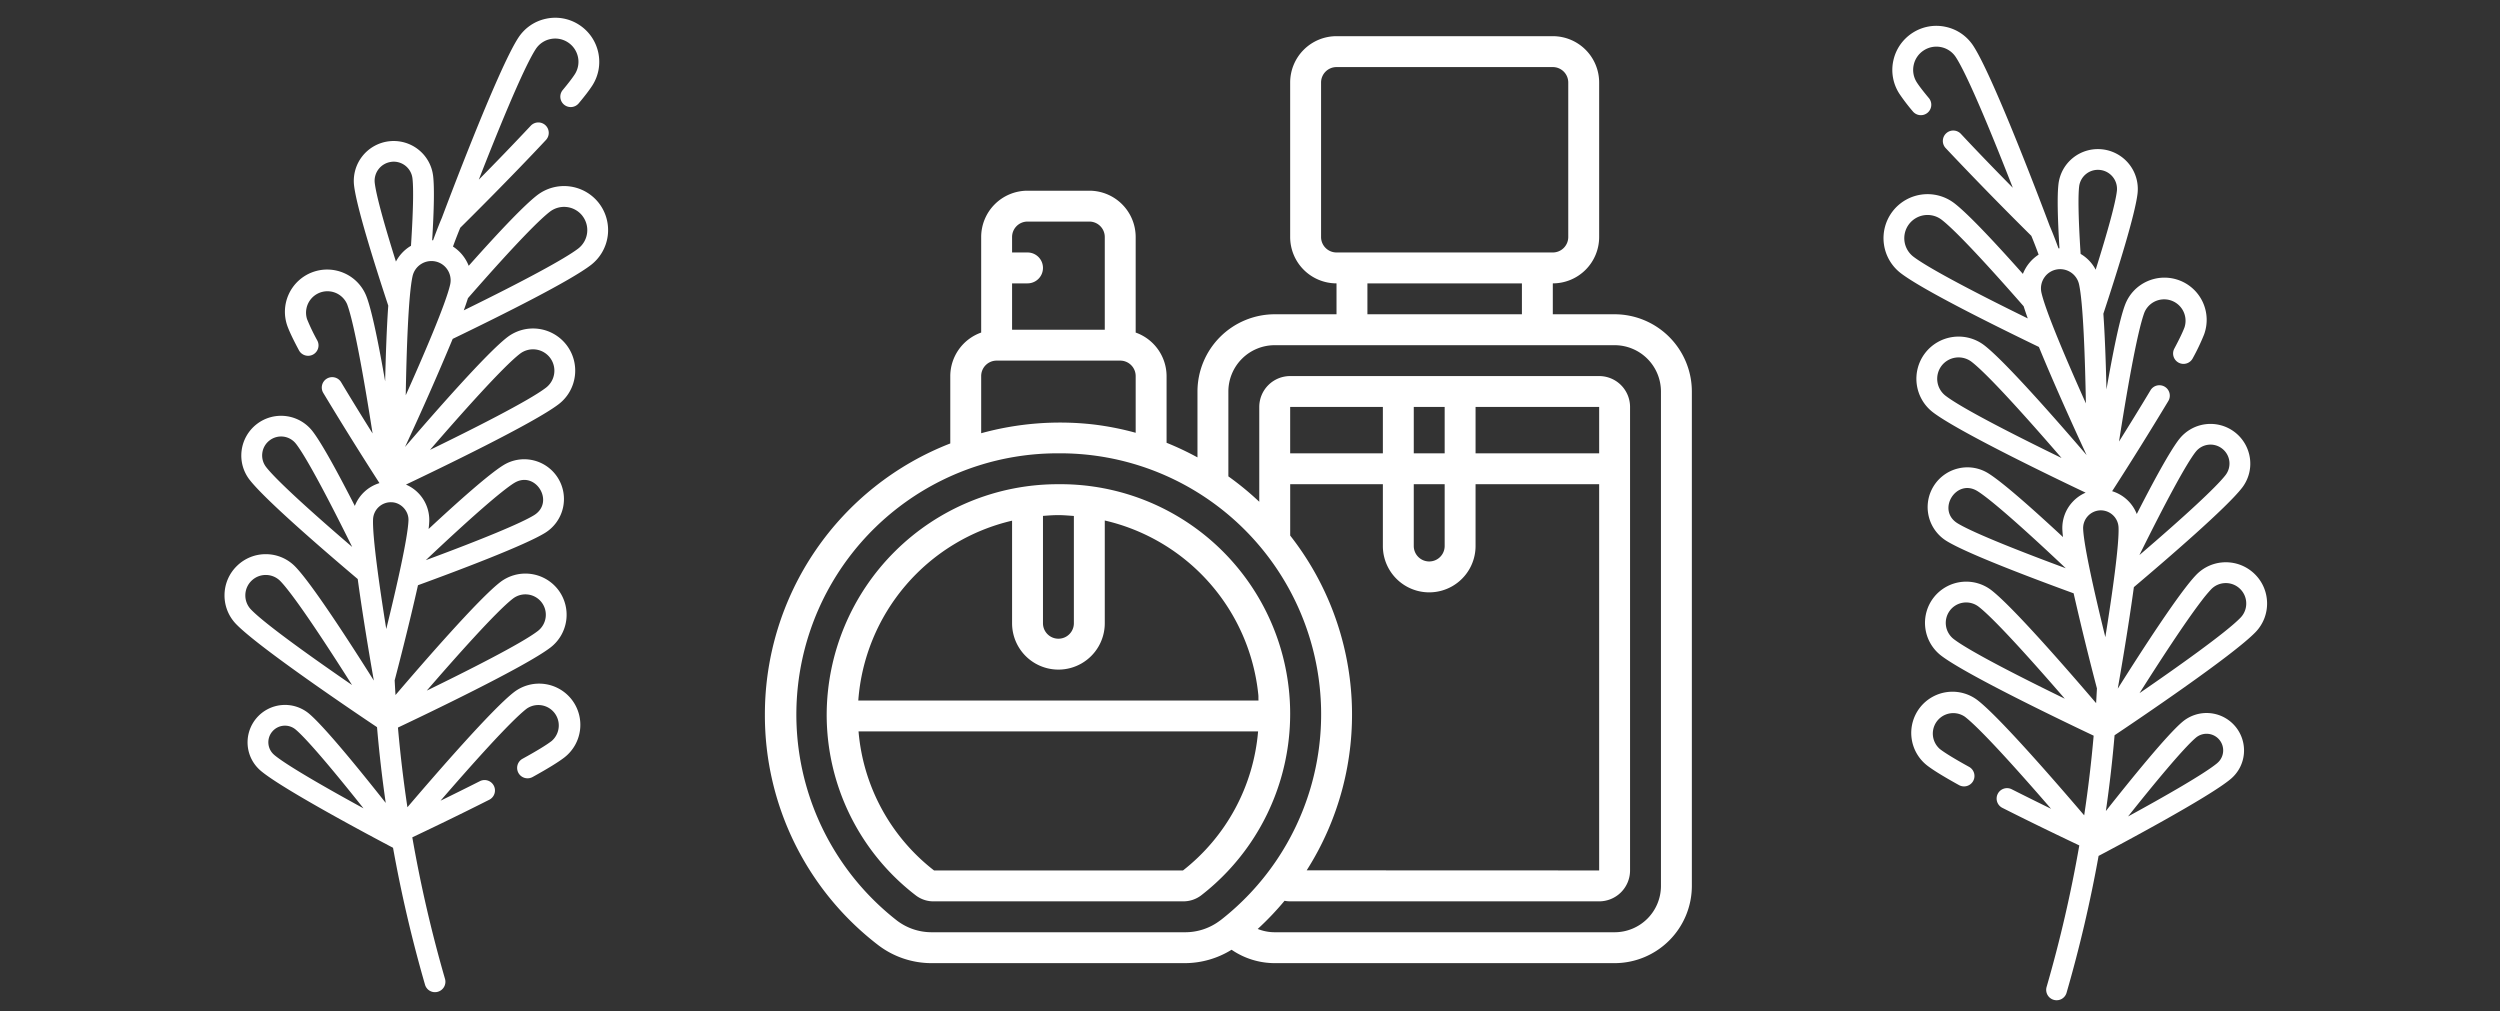 <svg xmlns="http://www.w3.org/2000/svg" width="89" height="36" fill="none"><rect width="100%" height="100%" fill="#333333" stroke="none"/><g fill="#fff" clip-path="url(#a)"><path d="M37.68 17.238a8.23 8.23 0 0 0-8.25 8.19 8.104 8.104 0 0 0 3.184 6.457c.182.135.404.207.631.203h8.87a1.05 1.05 0 0 0 .643-.21 8.175 8.175 0 0 0-5.078-14.64Zm-.55 1.128c.182-.014.364-.028.55-.028.186 0 .365.018.55.03v3.82a.55.55 0 1 1-1.1 0v-3.822Zm4.985 12.622h-8.863a7.004 7.004 0 0 1-2.688-4.95h14.224a7.03 7.03 0 0 1-2.673 4.95Zm-11.56-6.05a7.111 7.111 0 0 1 5.475-6.402v3.652a1.65 1.65 0 1 0 3.3 0V18.53a7.099 7.099 0 0 1 5.467 6.212c.006.066 0 .131.006.197H30.555Z"/><path d="M57.48 11.188h-2.2v-1.1a1.65 1.65 0 0 0 1.65-1.65v-5.5a1.65 1.65 0 0 0-1.65-1.65h-7.7a1.65 1.65 0 0 0-1.65 1.65v5.5a1.65 1.65 0 0 0 1.65 1.65v1.1h-2.2a2.754 2.754 0 0 0-2.75 2.75v2.345a10.483 10.483 0 0 0-1.1-.52v-2.375a1.65 1.65 0 0 0-1.1-1.549v-3.4a1.65 1.65 0 0 0-1.65-1.65h-2.2a1.65 1.65 0 0 0-1.65 1.65v3.4a1.65 1.65 0 0 0-1.1 1.55v2.398a10.345 10.345 0 0 0-6.6 9.654 10.307 10.307 0 0 0 4.034 8.205c.55.42 1.223.645 1.915.642h9.003a3.17 3.17 0 0 0 1.662-.477c.452.31.988.476 1.536.477h12.1a2.753 2.753 0 0 0 2.75-2.75v-17.6a2.753 2.753 0 0 0-2.75-2.75Zm-10.45-2.75v-5.5a.55.55 0 0 1 .55-.55h7.7a.55.55 0 0 1 .55.55v5.5a.55.55 0 0 1-.55.55h-7.7a.55.55 0 0 1-.55-.55Zm7.15 1.65v1.1h-5.5v-1.1h5.5Zm-18.15 0h.55a.55.55 0 0 0 0-1.1h-.55v-.55a.55.55 0 0 1 .55-.55h2.2a.55.55 0 0 1 .55.55v3.3h-3.3v-1.65Zm-1.1 3.3a.55.55 0 0 1 .55-.55h4.4a.55.55 0 0 1 .55.55v2.019a10.228 10.228 0 0 0-1.535-.3 10.576 10.576 0 0 0-3.965.316v-2.035Zm8.51 19.378a2.05 2.05 0 0 1-1.258.422H33.18a2.034 2.034 0 0 1-1.243-.412 9.3 9.3 0 0 1 5.73-16.638 9.292 9.292 0 0 1 5.775 16.629h-.001Zm5.79-15.528v2.2a1.65 1.65 0 1 0 3.3 0v-2.2h4.4v13.75l-10.412-.004a10.328 10.328 0 0 0-.587-11.918v-1.828h3.3Zm-3.3-1.1v-1.65h3.3v1.65h-3.3Zm5.5 1.1v2.2a.55.55 0 1 1-1.1 0v-2.2h1.1Zm-1.1-1.1v-1.65h1.1v1.65h-1.1Zm2.2 0v-1.65h4.4v1.65h-4.4Zm6.6 15.4a1.65 1.65 0 0 1-1.65 1.65h-12.1c-.207 0-.412-.04-.605-.117.34-.313.66-.648.955-1.003.066.013.133.02.2.02h11a1.1 1.1 0 0 0 1.1-1.1v-16.5a1.1 1.1 0 0 0-1.1-1.1h-11a1.1 1.1 0 0 0-1.1 1.1v3.375a10.467 10.467 0 0 0-1.1-.904v-3.02a1.65 1.65 0 0 1 1.65-1.65h12.1a1.65 1.65 0 0 1 1.65 1.65v17.6Z"/></g><g clip-path="url(#b)"><path fill="#fff" d="M15.842 34.847a47.584 47.584 0 0 1-1.164-5.038c.496-.235 1.632-.777 2.74-1.338a.37.37 0 0 0-.335-.661c-.48.243-.965.482-1.4.695 1.032-1.194 2.483-2.827 3.068-3.277a.728.728 0 0 1 .886 1.153c-.185.142-.533.355-1.035.631a.37.37 0 1 0 .358.65c.542-.3.91-.526 1.129-.694a1.47 1.47 0 0 0 .268-2.058 1.47 1.47 0 0 0-2.058-.27c-.776.597-2.822 2.957-3.795 4.098a45.977 45.977 0 0 1-.337-2.837c.965-.456 4.54-2.165 5.432-2.851a1.47 1.47 0 0 0 .269-2.059 1.47 1.47 0 0 0-2.058-.268c-.76.583-2.734 2.854-3.73 4.02-.011-.174-.021-.349-.03-.523.088-.333.505-1.932.83-3.386 1.464-.535 3.812-1.422 4.53-1.867a1.416 1.416 0 0 0-.425-2.58 1.406 1.406 0 0 0-1.068.176c-.52.322-1.62 1.302-2.659 2.269.012-.1.02-.189.023-.264a1.37 1.37 0 0 0-.829-1.317c1.182-.562 4.565-2.191 5.44-2.864.656-.505.78-1.45.275-2.107a1.504 1.504 0 0 0-2.107-.275c-.733.564-2.568 2.657-3.642 3.908a102.55 102.55 0 0 0 1.698-3.849c1.872-.904 4.193-2.07 4.92-2.629a1.57 1.57 0 0 0 .288-2.2 1.57 1.57 0 0 0-2.2-.286c-.427.329-1.246 1.173-2.438 2.514a1.439 1.439 0 0 0-.56-.686c.124-.34.217-.567.26-.67.297-.293 1.813-1.799 3.05-3.124a.37.37 0 1 0-.542-.506 103.05 103.05 0 0 1-1.849 1.92c.63-1.615 1.573-3.947 2.026-4.647a.821.821 0 0 1 .522-.359.822.822 0 0 1 .622.115c.186.12.313.306.36.522a.82.82 0 0 1-.116.622c-.086.132-.229.319-.425.554a.37.37 0 0 0 .568.475c.219-.261.375-.466.479-.626.228-.351.305-.77.218-1.18-.088-.41-.33-.76-.681-.989a1.558 1.558 0 0 0-1.18-.217c-.41.087-.76.329-.988.68-.748 1.153-2.601 6.093-2.72 6.41-.024.055-.14.326-.312.797l-.033-.001c.07-1.143.08-1.893.035-2.283a1.407 1.407 0 0 0-.528-.947 1.42 1.42 0 0 0-2.288 1.276c.087.751.705 2.729 1.218 4.282-.057.8-.09 1.802-.111 2.695-.217-1.247-.46-2.476-.658-3.004a1.492 1.492 0 0 0-.785-.842 1.504 1.504 0 0 0-2.031 1.893c.074.198.206.475.405.847a.37.37 0 1 0 .654-.348 7.073 7.073 0 0 1-.364-.758.762.762 0 0 1 1.426-.533c.27.722.654 2.987.906 4.6-.347-.554-.748-1.202-1.12-1.824a.37.37 0 1 0-.636.38 124.812 124.812 0 0 0 2 3.21v.002a1.366 1.366 0 0 0-.876.812c-.575-1.127-1.164-2.215-1.502-2.655l-.008-.01a1.416 1.416 0 0 0-2.52.693c-.047.372.053.74.281 1.038l.005.006c.546.702 2.597 2.474 3.847 3.531.214 1.573.53 3.369.573 3.61v.003c-.861-1.368-2.2-3.437-2.79-4.048a1.459 1.459 0 0 0-1.03-.45 1.459 1.459 0 0 0-1.045.41 1.458 1.458 0 0 0-.45 1.03c-.008.392.141.767.41 1.046.802.833 4.249 3.157 5.019 3.672.077.9.18 1.799.31 2.697-.877-1.111-2.174-2.71-2.73-3.178a1.333 1.333 0 0 0-2.184 1.133c.03.356.2.678.47.905.774.652 3.962 2.347 4.704 2.737a48.37 48.37 0 0 0 1.138 4.872.368.368 0 0 0 .46.253.37.37 0 0 0 .252-.459Zm3.439-13.404a.728.728 0 0 1-.134 1.02c-.584.45-2.535 1.431-3.954 2.123 1.033-1.194 2.483-2.826 3.068-3.276a.728.728 0 0 1 1.02.133Zm-.973-4.25c.753-.461 1.455.677.71 1.144-.453.282-1.843.859-3.86 1.605 1.582-1.495 2.697-2.468 3.15-2.75Zm1.271-4.46a.762.762 0 0 1-.14 1.067c-.61.47-2.663 1.502-4.131 2.216 1.068-1.235 2.593-2.954 3.204-3.423a.762.762 0 0 1 1.067.14Zm1.157-5.045a.828.828 0 0 1-.151 1.16c-.473.363-1.939 1.154-4.074 2.2.057-.158.107-.303.148-.433 1.84-2.105 2.603-2.837 2.918-3.079a.828.828 0 0 1 1.16.152ZM15.9 9.56c.124.16.171.37.126.568-.152.682-.964 2.563-1.582 3.944.027-1.513.091-3.561.244-4.243a.689.689 0 0 1 .818-.52.68.68 0 0 1 .394.25Zm-1.966-3.799a.672.672 0 0 1 .75.594c.03.256.045.88-.053 2.396l-.04.023c-.212.135-.381.32-.496.538-.442-1.406-.705-2.381-.754-2.8a.678.678 0 0 1 .593-.75Zm-4.46 10.866-.002-.003a.67.67 0 0 1-.134-.494.67.67 0 0 1 .255-.448.67.67 0 0 1 .945.119l.006.007c.33.429 1.035 1.725 1.994 3.664-1.635-1.401-2.734-2.42-3.064-2.845Zm3.807 1.858a.634.634 0 0 1 .656-.605c.34.007.625.318.604.657-.025.611-.417 2.345-.79 3.856-.247-1.536-.495-3.297-.47-3.908ZM8.937 21.7a.72.72 0 0 1-.203-.518.722.722 0 0 1 .223-.51.722.722 0 0 1 .518-.203.722.722 0 0 1 .51.223c.092.095.206.233.336.403.594.771 1.52 2.198 2.212 3.292-1.301-.895-3.084-2.155-3.596-2.687Zm.828 5.176a.587.587 0 0 1-.072-.832.591.591 0 0 1 .832-.072c.442.372 1.499 1.65 2.416 2.805-1.294-.707-2.735-1.53-3.176-1.9Z"/></g><g clip-path="url(#c)"><path fill="#fff" d="M72.859 35.135c.482-1.665.87-3.348 1.164-5.038-.496-.235-1.632-.777-2.74-1.338a.37.37 0 0 1 .335-.661c.48.243.965.482 1.4.695-1.032-1.194-2.483-2.827-3.068-3.277a.728.728 0 0 0-.886 1.153c.185.142.534.355 1.035.631a.37.37 0 1 1-.358.65c-.542-.3-.91-.526-1.129-.694a1.47 1.47 0 0 1-.268-2.058 1.47 1.47 0 0 1 2.058-.27c.776.597 2.822 2.957 3.795 4.098.142-.945.255-1.89.337-2.836-.965-.457-4.54-2.166-5.432-2.852a1.47 1.47 0 0 1-.269-2.058 1.47 1.47 0 0 1 2.059-.27c.758.584 2.733 2.855 3.73 4.022l.029-.524a105.26 105.26 0 0 1-.83-3.386c-1.463-.534-3.812-1.421-4.53-1.867a1.416 1.416 0 0 1 .425-2.58 1.405 1.405 0 0 1 1.069.176c.518.322 1.618 1.302 2.658 2.269a3.58 3.58 0 0 1-.023-.264 1.363 1.363 0 0 1 .362-.986c.133-.144.292-.256.467-.331-1.182-.561-4.565-2.191-5.44-2.864a1.504 1.504 0 0 1-.275-2.106 1.504 1.504 0 0 1 2.107-.276c.733.564 2.569 2.657 3.642 3.908-.18-.387-1.064-2.298-1.698-3.849-1.872-.904-4.193-2.07-4.92-2.629a1.57 1.57 0 0 1-.288-2.199 1.57 1.57 0 0 1 2.2-.287c.427.329 1.246 1.173 2.438 2.514a1.444 1.444 0 0 1 .56-.686c-.124-.34-.217-.567-.26-.669a127.05 127.05 0 0 1-3.05-3.125.37.37 0 1 1 .542-.506c.608.652 1.285 1.348 1.849 1.92-.63-1.615-1.573-3.947-2.026-4.646a.821.821 0 0 0-.521-.36.822.822 0 0 0-.623.115.821.821 0 0 0-.359.522.82.82 0 0 0 .115.622c.086.133.23.319.426.554a.37.37 0 0 1-.57.475 6.884 6.884 0 0 1-.478-.626 1.557 1.557 0 0 1-.218-1.18c.088-.41.33-.76.681-.989.352-.227.77-.305 1.18-.217.41.087.76.329.989.68.747 1.153 2.6 6.093 2.718 6.41.025.055.141.327.313.797l.034-.001c-.07-1.143-.081-1.893-.036-2.282.044-.377.231-.713.528-.948a1.42 1.42 0 0 1 2.288 1.276c-.087.752-.705 2.729-1.217 4.282.056.8.09 1.802.11 2.695.217-1.247.461-2.476.659-3.004.14-.377.418-.675.784-.842a1.504 1.504 0 0 1 2.031 1.893 7.617 7.617 0 0 1-.404.847.37.37 0 1 1-.654-.348c.18-.338.302-.593.363-.758a.762.762 0 0 0-1.426-.533c-.27.722-.654 2.987-.906 4.6.347-.554.748-1.202 1.12-1.824a.37.37 0 1 1 .636.38 124.732 124.732 0 0 1-2 3.21v.002a1.368 1.368 0 0 1 .876.812c.575-1.127 1.164-2.215 1.502-2.655l.008-.009a1.416 1.416 0 0 1 2.52.692c.048.372-.053.74-.281 1.038l-.005.006c-.546.702-2.597 2.474-3.847 3.531-.214 1.573-.53 3.369-.573 3.61v.003c.861-1.368 2.2-3.437 2.79-4.048a1.459 1.459 0 0 1 1.03-.45c.391-.007.763.139 1.045.41.283.272.442.638.45 1.03a1.46 1.46 0 0 1-.41 1.046c-.802.833-4.249 3.157-5.019 3.672-.077.9-.18 1.799-.31 2.698.877-1.112 2.174-2.712 2.73-3.179a1.333 1.333 0 0 1 2.184 1.134c-.03.355-.2.678-.47.904-.774.652-3.962 2.347-4.703 2.738a48.37 48.37 0 0 1-1.14 4.871.368.368 0 0 1-.458.253.37.37 0 0 1-.253-.459ZM69.42 21.731a.728.728 0 0 0 .133 1.02c.584.45 2.535 1.431 3.954 2.123-1.033-1.194-2.483-2.826-3.068-3.276a.728.728 0 0 0-1.02.133Zm.973-4.25c-.754-.46-1.456.677-.711 1.144.453.282 1.843.859 3.86 1.605-1.582-1.495-2.696-2.468-3.15-2.75Zm-1.272-4.46a.763.763 0 0 0 .14 1.067c.61.47 2.663 1.502 4.131 2.217-1.068-1.236-2.592-2.955-3.203-3.424a.763.763 0 0 0-1.068.14Zm-1.157-5.045a.828.828 0 0 0 .151 1.16c.473.363 1.939 1.154 4.074 2.2a10.717 10.717 0 0 1-.147-.433c-1.842-2.105-2.604-2.837-2.918-3.079a.828.828 0 0 0-1.16.152Zm4.837 1.873a.683.683 0 0 0-.126.568c.152.682.964 2.563 1.583 3.944-.028-1.513-.092-3.561-.245-4.243a.689.689 0 0 0-.818-.52.68.68 0 0 0-.394.25Zm1.966-3.798a.672.672 0 0 0-.75.593c-.03.256-.044.881.053 2.396l.04.023c.212.135.382.32.496.538.442-1.406.706-2.381.755-2.8a.678.678 0 0 0-.594-.75Zm4.46 10.865.002-.003a.67.67 0 0 0-.121-.942.67.67 0 0 0-.945.119l-.006.007c-.33.429-1.035 1.725-1.994 3.664 1.635-1.401 2.734-2.42 3.064-2.845Zm-3.807 1.858a.634.634 0 0 0-.656-.605.634.634 0 0 0-.604.657c.025.611.417 2.345.79 3.856.247-1.536.496-3.297.47-3.908Zm4.343 3.215a.72.72 0 0 0 .203-.518.722.722 0 0 0-.223-.51.722.722 0 0 0-.518-.203.722.722 0 0 0-.51.223 5.042 5.042 0 0 0-.336.403c-.593.771-1.52 2.198-2.212 3.292 1.301-.895 3.084-2.155 3.596-2.687Zm-.828 5.176a.586.586 0 0 0 .208-.401.591.591 0 0 0-.969-.503c-.44.372-1.498 1.65-2.415 2.805 1.294-.706 2.735-1.53 3.176-1.9Z"/></g><defs><clipPath id="a"><path fill="#fff" d="M27.23 1.288h33v33h-33z"/></clipPath><clipPath id="b"><path fill="#fff" d="M20.053 0 35.47 20.052 15.418 35.47.001 15.418z"/></clipPath><clipPath id="c"><path fill="#fff" d="M68.648.288 53.231 20.34l20.052 15.418L88.7 15.706z"/></clipPath></defs></svg>